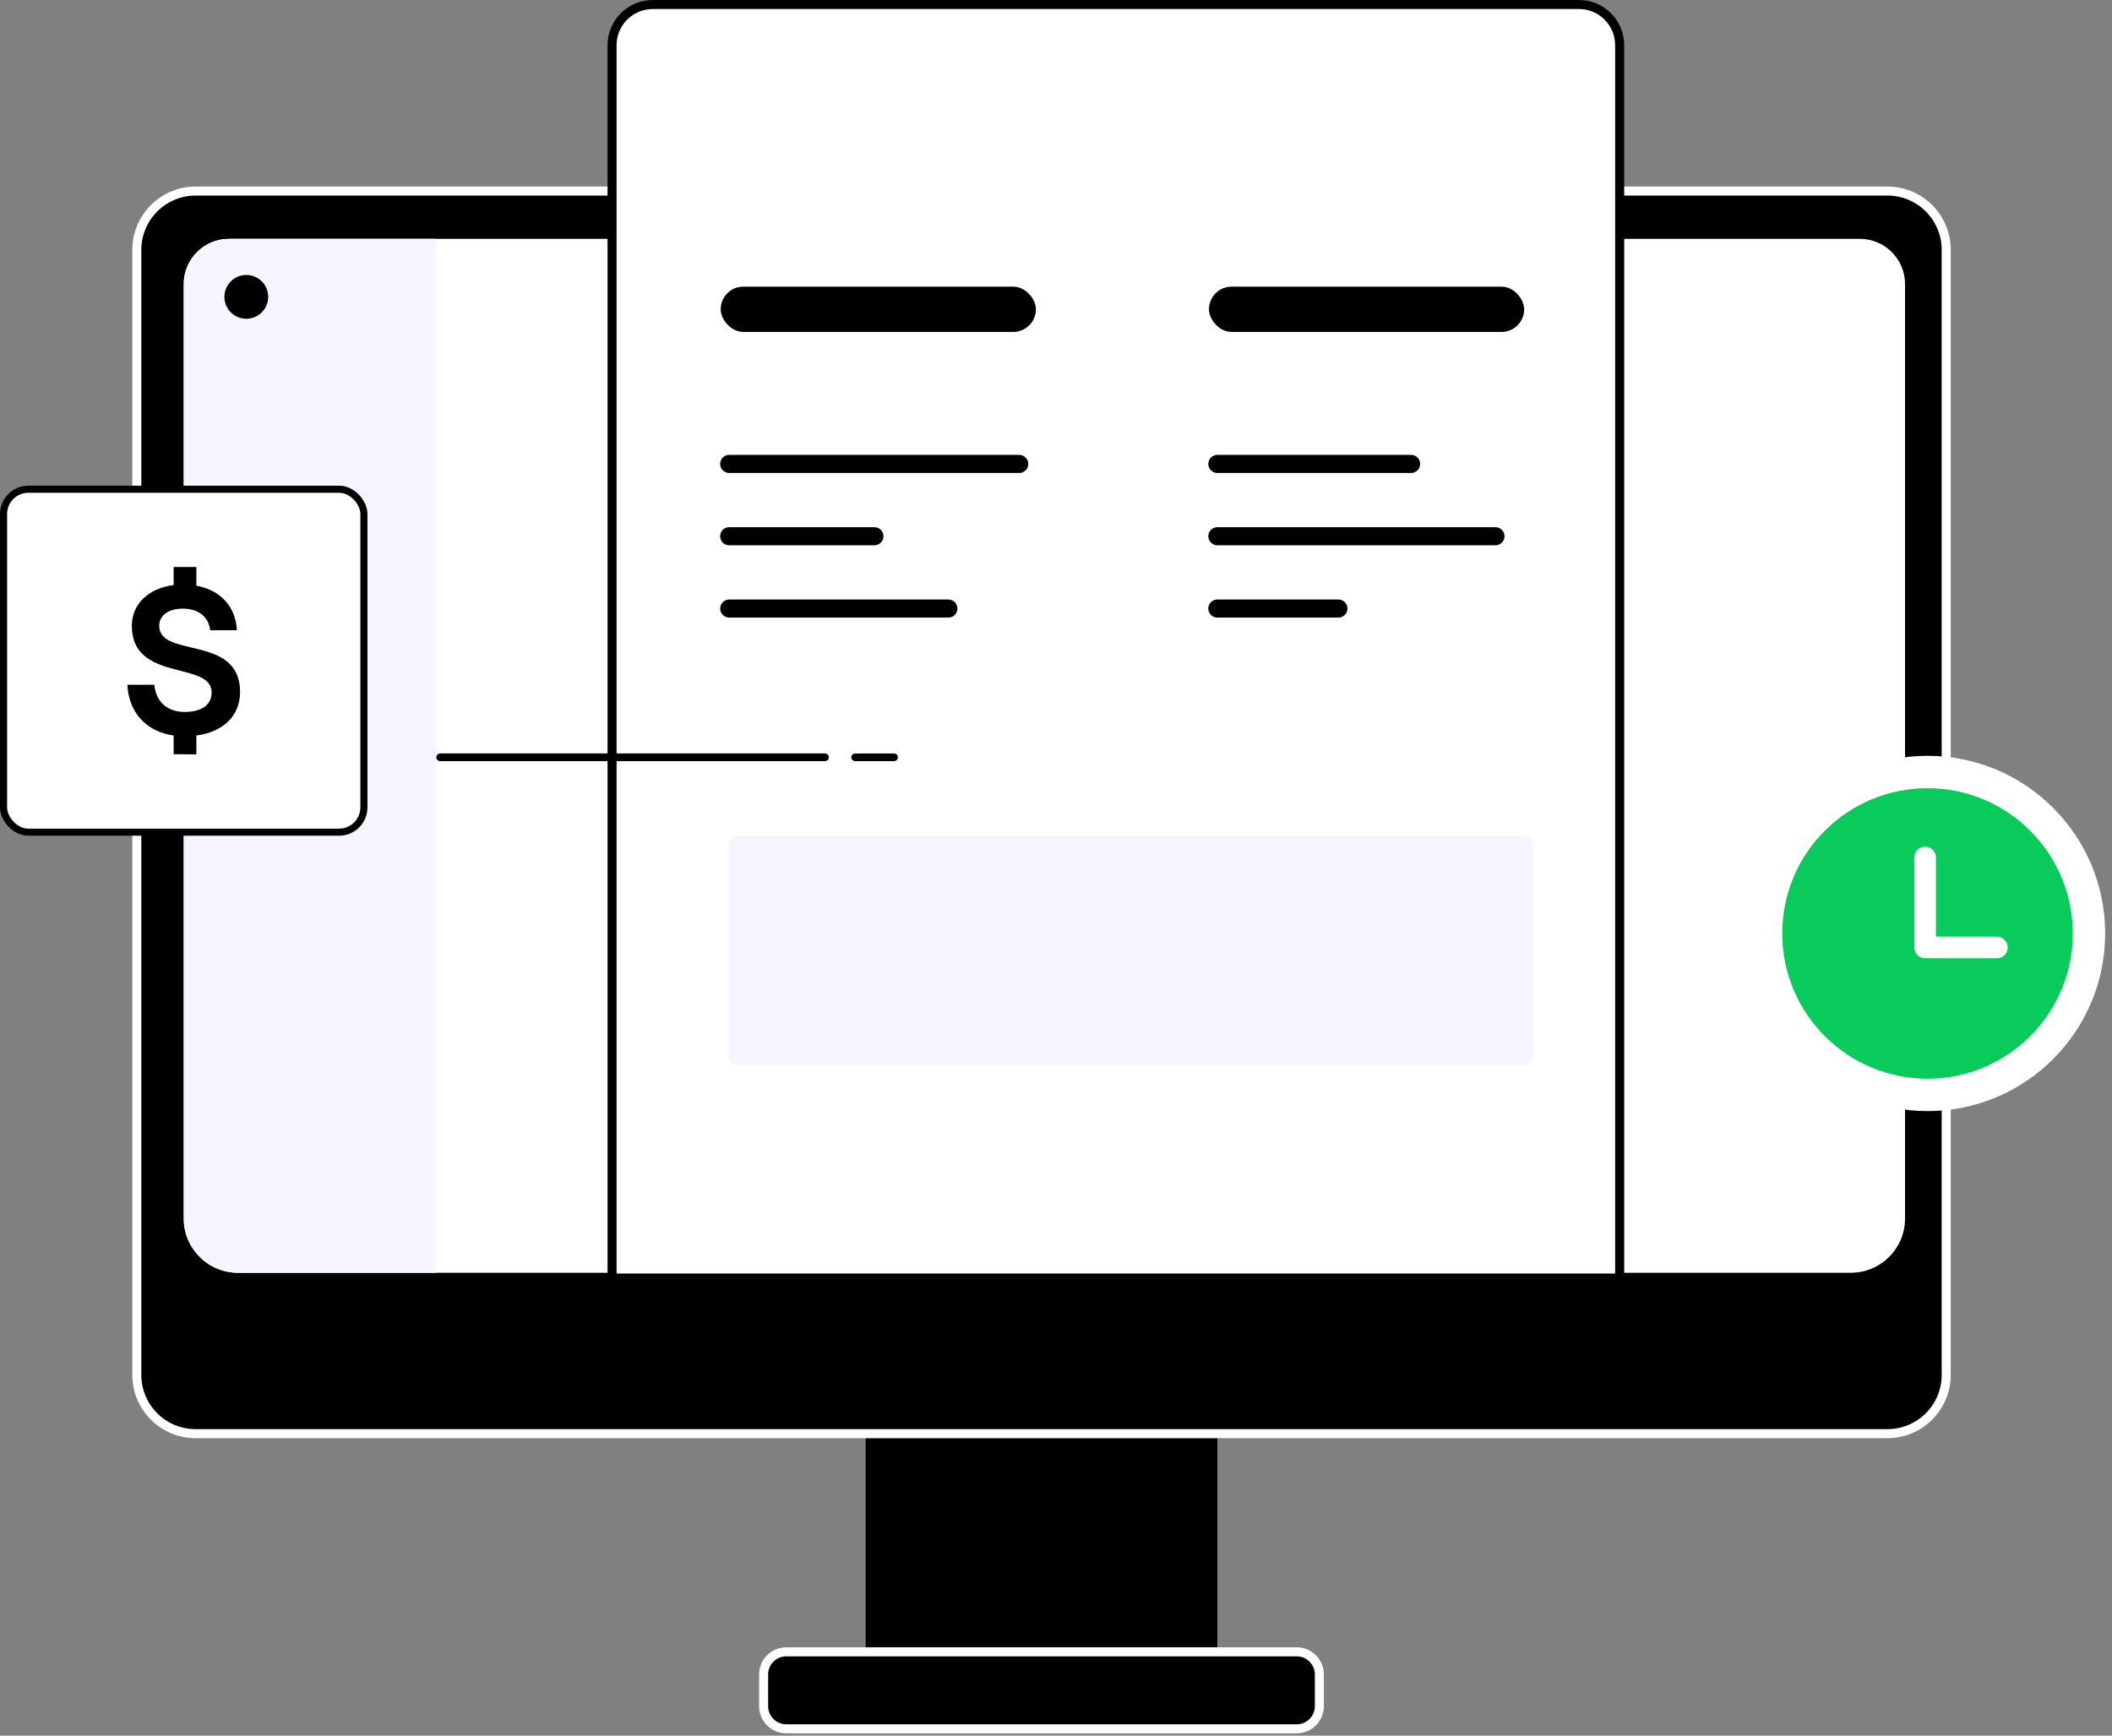 <svg width="174" height="143" viewBox="0 0 174 143" fill="none" xmlns="http://www.w3.org/2000/svg">
<rect x="0" y="0" width="174" height="143" fill="#808080" stroke="none"/>
<path d="M71.319 117.693H100.294V135.722H71.319V117.693Z" fill="black"/>
<path d="M64.775 136.094H106.836C107.864 136.094 108.697 136.928 108.697 137.956V140.574C108.697 141.602 107.864 142.436 106.836 142.436H64.775C63.747 142.436 62.913 141.602 62.913 140.574V137.956C62.913 136.928 63.747 136.094 64.775 136.094Z" fill="black" stroke="white" stroke-width="0.745"/>
<path d="M16.112 15.741H155.5C158.174 15.741 160.341 17.909 160.341 20.582V113.278L160.334 113.527C160.205 116.085 158.09 118.118 155.5 118.118H16.112C13.439 118.118 11.271 115.951 11.271 113.278V20.582L11.278 20.333C11.403 17.858 13.388 15.873 15.863 15.748L16.112 15.741Z" fill="black" stroke="white" stroke-width="0.745"/>
<path d="M15.138 23.403C15.138 21.347 16.805 19.68 18.861 19.68L153.227 19.68C155.283 19.68 156.95 21.347 156.95 23.403L156.95 100.394C156.95 102.862 154.95 104.862 152.483 104.862H19.606C17.138 104.862 15.138 102.862 15.138 100.394L15.138 23.403Z" fill="white"/>
<path d="M15.138 23.403C15.138 21.347 16.805 19.68 18.861 19.68L35.944 19.68L35.944 104.862H19.606C17.138 104.862 15.138 102.862 15.138 100.394L15.138 23.403Z" fill="#F6F5FF"/>
<circle cx="158.801" cy="76.906" r="13.302" fill="#08CB5B" stroke="white" stroke-width="2.667"/>
<rect x="0.292" y="40.308" width="29.689" height="28.255" rx="2.045" fill="white" stroke="black" stroke-width="0.584"/>
<path d="M19.778 57.014C19.778 52.241 13.117 54.269 13.117 51.559C13.117 50.703 13.869 50.143 15.075 50.143C16.369 50.143 17.208 50.86 17.313 51.926H19.516C19.428 49.986 18.152 48.605 16.177 48.255V46.717H14.306V48.203C12.243 48.465 10.862 49.759 10.862 51.559C10.862 56.245 17.436 54.426 17.436 57.049C17.436 58.133 16.526 58.657 15.215 58.657C13.747 58.657 12.838 57.783 12.715 56.419H10.495C10.6 58.692 12.051 60.283 14.306 60.598V62.136L16.177 62.154V60.598C18.345 60.318 19.778 59.007 19.778 57.014Z" fill="black"/>
<circle cx="20.292" cy="24.458" r="1.804" fill="black"/>
<path d="M158.605 70.648V78.059H164.515" stroke="white" stroke-width="1.778" stroke-linecap="round" stroke-linejoin="round"/>
<path d="M53.778 0.372H130.088C131.939 0.372 133.439 1.873 133.439 3.724V105.299H50.426V3.724C50.426 1.873 51.927 0.372 53.778 0.372Z" fill="white" stroke="black" stroke-width="0.745"/>
<path d="M60.075 38.223H83.971" stroke="black" stroke-width="1.489" stroke-linecap="round"/>
<path d="M60.075 44.18H72.039" stroke="black" stroke-width="1.489" stroke-linecap="round"/>
<path d="M60.075 50.137H78.132" stroke="black" stroke-width="1.489" stroke-linecap="round"/>
<path d="M100.293 38.223H116.255" stroke="black" stroke-width="1.489" stroke-linecap="round"/>
<path d="M100.293 44.18H123.205" stroke="black" stroke-width="1.489" stroke-linecap="round"/>
<path d="M100.293 50.137H110.267" stroke="black" stroke-width="1.489" stroke-linecap="round"/>
<rect x="59.376" y="23.617" width="25.968" height="3.73" rx="1.865" fill="black"/>
<rect x="60.075" y="68.855" width="66.187" height="18.956" rx="0.745" fill="#F6F5FF"/>
<rect x="99.603" y="23.617" width="25.968" height="3.73" rx="1.865" fill="black"/>
<path d="M36.263 62.392L67.97 62.392" stroke="black" stroke-width="0.632" stroke-linecap="round"/>
<path d="M70.451 62.393L73.656 62.393" stroke="black" stroke-width="0.632" stroke-linecap="round"/>
</svg>
